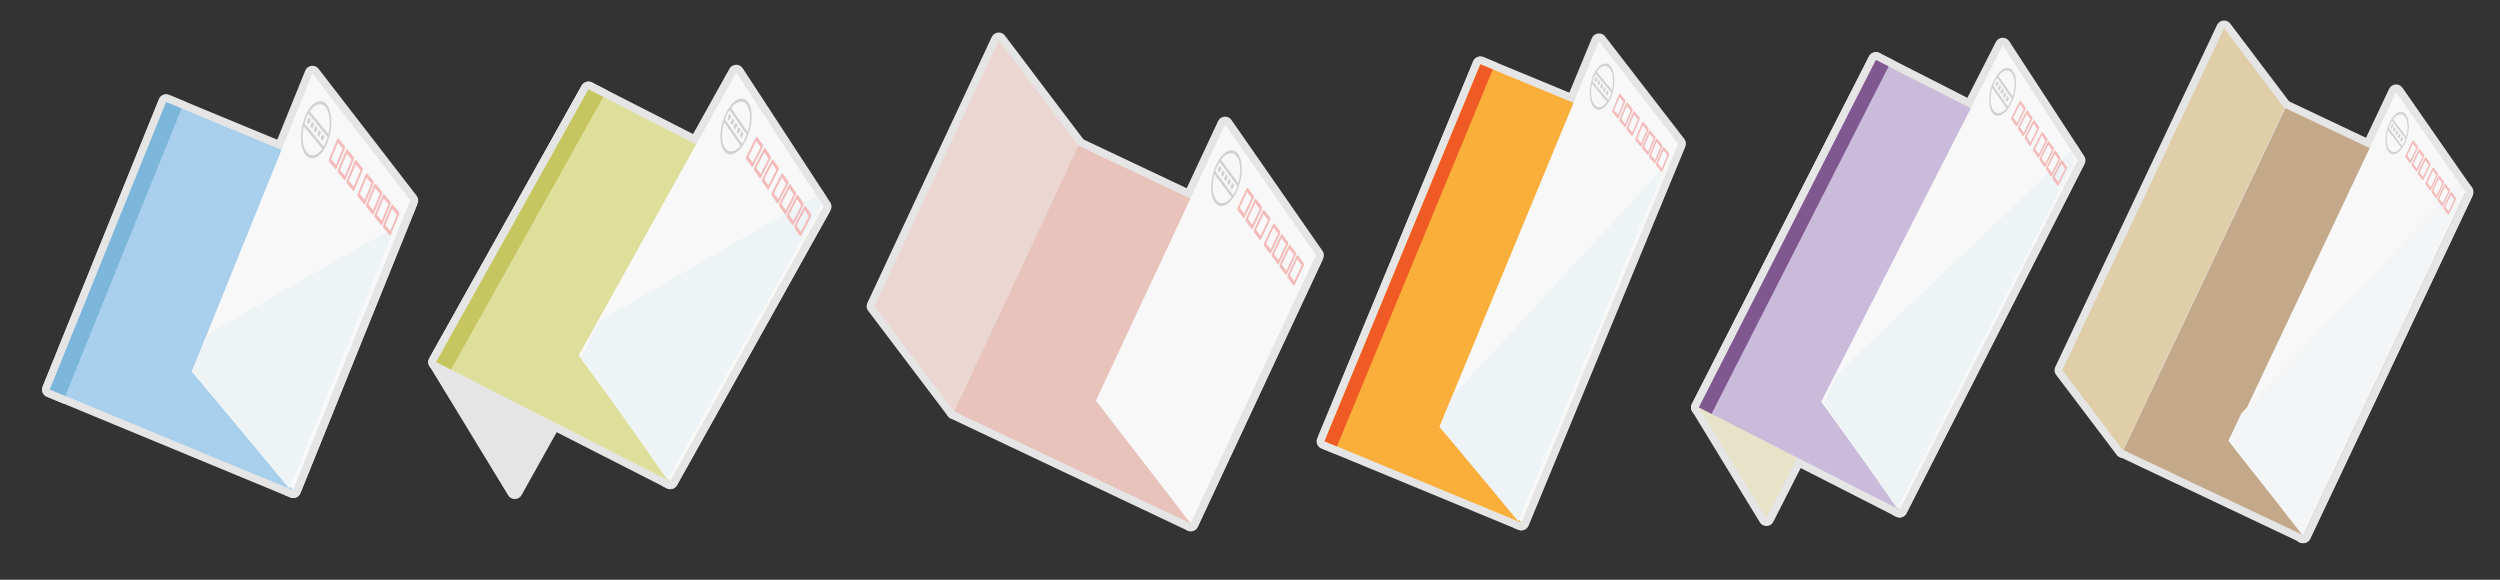 <?xml version="1.0" encoding="utf-8"?>
<!-- Generator: Adobe Illustrator 24.1.0, SVG Export Plug-In . SVG Version: 6.00 Build 0)  -->
<svg version="1.1" id="レイヤー_1" xmlns="http://www.w3.org/2000/svg" xmlns:xlink="http://www.w3.org/1999/xlink" x="0px"
	 y="0px" viewBox="0 0 483 112" style="enable-background:new 0 0 483 112;" xml:space="preserve">
<rect x="0" y="0" width="483" height="112" fill="#333333" stroke="none"/>
<style type="text/css">
	.st0{fill:none;stroke:#E5E5E5;stroke-width:3;stroke-linecap:round;stroke-linejoin:round;}
	.st1{fill:#E6E3C9;}
	.st2{fill:#CABBDB;}
	.st3{fill:#805890;}
	.st4{fill:#F8F8F8;}
	.st5{fill:#EEF3F6;}
	.st6{fill:#F4BBBB;}
	.st7{fill:#D1D1D2;}
	.st8{fill:#E5E5E5;}
	.st9{fill:#DFDF9C;}
	.st10{fill:#C5C65F;}
	.st11{fill:#FAAF3B;}
	.st12{fill:#F05A24;}
	.st13{fill:#A8CFEC;}
	.st14{fill:#7CB6DB;}
	.st15{fill:#DFCEA8;}
	.st16{fill:#C3A889;}
	.st17{fill:#F4F5F6;}
	.st18{fill:#ECD6D1;}
	.st19{fill:#E7C3BC;}
</style>
<g>
	<g>
		<polygon class="st0" points="341.27,100.12 375.49,32.99 362.47,11.6 328.25,78.74 		"/>
		
			<rect x="327.06" y="33.3" transform="matrix(0.454 -0.891 0.891 0.454 150.062 355.01)" class="st0" width="75.35" height="43.5"/>
		
			<rect x="308.91" y="44.42" transform="matrix(0.454 -0.891 0.891 0.454 148.396 333.788)" class="st0" width="75.35" height="2.75"/>
		<polygon class="st0" points="367.01,98.49 351.85,77.62 386.93,8.8 401.41,30.98 		"/>
		<polygon class="st0" points="355.28,71.94 352.28,77.84 366.55,98.26 400.96,30.75 400.23,29.18 		"/>
		<g>
			<g>
				<g>
					<path class="st0" d="M389.5,24.4l-0.92-1.32c-0.06-0.08-0.05-0.27,0.03-0.41l1.57-3.09c0.07-0.14,0.18-0.19,0.24-0.11
						l0.92,1.32c0.06,0.08,0.05,0.27-0.03,0.41l-1.57,3.09C389.67,24.44,389.56,24.48,389.5,24.4z M388.96,22.71l0.71,1.01
						l1.31-2.57l-0.71-1.01L388.96,22.71z"/>
				</g>
				<g>
					<path class="st0" d="M390.81,26.27l-0.92-1.32c-0.06-0.08-0.05-0.27,0.03-0.41l1.57-3.09c0.07-0.14,0.18-0.19,0.24-0.11
						l0.92,1.32c0.06,0.08,0.05,0.27-0.03,0.41l-1.57,3.09C390.98,26.31,390.87,26.36,390.81,26.27z M390.26,24.58l0.71,1.01
						l1.31-2.57l-0.71-1.01L390.26,24.58z"/>
				</g>
				<g>
					<path class="st0" d="M392.12,28.15l-0.92-1.32c-0.06-0.08-0.05-0.27,0.03-0.41l1.57-3.09c0.07-0.14,0.18-0.19,0.24-0.11
						l0.92,1.32c0.06,0.08,0.05,0.27-0.03,0.41l-1.57,3.09C392.28,28.18,392.18,28.23,392.12,28.15z M391.57,26.46l0.71,1.01
						l1.31-2.57l-0.71-1.01L391.57,26.46z"/>
				</g>
				<g>
					<path class="st0" d="M393.72,30.44l-0.92-1.32c-0.06-0.08-0.05-0.27,0.03-0.41l1.57-3.09c0.07-0.14,0.18-0.19,0.24-0.11
						l0.92,1.32c0.06,0.08,0.05,0.27-0.03,0.41l-1.57,3.09C393.88,30.48,393.78,30.53,393.72,30.44z M393.17,28.76l0.71,1.01
						l1.31-2.57l-0.71-1.01L393.17,28.76z"/>
				</g>
				<g>
					<path class="st0" d="M394.97,32.25l-0.92-1.32c-0.06-0.08-0.05-0.27,0.03-0.41l1.57-3.09c0.07-0.14,0.18-0.19,0.24-0.11
						l0.92,1.32c0.06,0.08,0.05,0.27-0.03,0.41l-1.57,3.09C395.14,32.28,395.03,32.33,394.97,32.25z M394.43,30.56l0.71,1.01
						l1.31-2.57l-0.71-1.01L394.43,30.56z"/>
				</g>
				<g>
					<path class="st0" d="M396.23,34.05l-0.92-1.32c-0.06-0.08-0.05-0.27,0.03-0.41l1.57-3.09c0.07-0.14,0.18-0.19,0.24-0.11
						l0.92,1.32c0.06,0.08,0.05,0.27-0.03,0.41l-1.57,3.09C396.4,34.08,396.29,34.13,396.23,34.05z M395.68,32.36l0.71,1.01
						l1.31-2.57l-0.71-1.01L395.68,32.36z"/>
				</g>
				<g>
					<path class="st0" d="M397.48,35.85l-0.92-1.32c-0.06-0.08-0.05-0.27,0.03-0.41l1.57-3.09c0.07-0.14,0.18-0.19,0.24-0.11
						l0.92,1.32c0.06,0.08,0.05,0.27-0.03,0.41l-1.57,3.09C397.65,35.88,397.54,35.93,397.48,35.85z M396.94,34.16l0.71,1.01
						l1.31-2.57l-0.71-1.01L396.94,34.16z"/>
				</g>
			</g>
			<g>
				<path class="st0" d="M388.93,13.76c-0.89-1.28-2.53-0.54-3.65,1.65s-1.3,5.02-0.41,6.31c0.89,1.28,2.53,0.54,3.65-1.65
					C389.64,17.87,389.83,15.04,388.93,13.76z M385.45,15.66c0.12-0.23,0.25-0.45,0.38-0.65l2.85,4.08c-0.1,0.25-0.2,0.49-0.32,0.72
					c-0.14,0.28-0.29,0.53-0.45,0.75l-2.83-4.05C385.19,16.23,385.31,15.94,385.45,15.66z M388.72,14.18
					c0.64,0.92,0.66,2.74,0.13,4.44l-2.76-3.96C387,13.51,388.07,13.26,388.72,14.18z M385.09,21.3c-0.63-0.9-0.66-2.64-0.17-4.29
					l2.73,3.91C386.75,21.99,385.71,22.19,385.09,21.3z"/>
				<polygon class="st0" points="385.46,16.36 385.76,16.79 386.14,16.05 385.84,15.62 				"/>
				<polygon class="st0" points="385.96,17.09 386.27,17.52 386.64,16.78 386.34,16.35 				"/>
				<polygon class="st0" points="386.47,17.81 386.77,18.24 387.15,17.5 386.85,17.07 				"/>
				<polygon class="st0" points="386.98,18.54 387.28,18.97 387.66,18.23 387.35,17.8 				"/>
				<polygon class="st0" points="387.86,18.52 387.48,19.26 387.78,19.69 388.16,18.95 				"/>
			</g>
		</g>
	</g>
	<g>
		<polygon class="st1" points="341.27,100.12 375.49,32.99 362.47,11.6 328.25,78.74 		"/>
		
			<rect x="327.06" y="33.3" transform="matrix(0.454 -0.891 0.891 0.454 150.062 355.01)" class="st2" width="75.35" height="43.5"/>
		
			<rect x="308.91" y="44.42" transform="matrix(0.454 -0.891 0.891 0.454 148.396 333.788)" class="st3" width="75.35" height="2.75"/>
		<polygon class="st4" points="367.01,98.49 351.85,77.62 386.93,8.8 401.41,30.98 		"/>
		<polygon class="st5" points="355.28,71.94 352.28,77.84 366.55,98.26 400.96,30.75 400.23,29.18 		"/>
		<g>
			<g>
				<g>
					<path class="st6" d="M389.5,24.4l-0.92-1.32c-0.06-0.08-0.05-0.27,0.03-0.41l1.57-3.09c0.07-0.14,0.18-0.19,0.24-0.11
						l0.92,1.32c0.06,0.08,0.05,0.27-0.03,0.41l-1.57,3.09C389.67,24.44,389.56,24.48,389.5,24.4z M388.96,22.71l0.71,1.01
						l1.31-2.57l-0.71-1.01L388.96,22.71z"/>
				</g>
				<g>
					<path class="st6" d="M390.81,26.27l-0.92-1.32c-0.06-0.08-0.05-0.27,0.03-0.41l1.57-3.09c0.07-0.14,0.18-0.19,0.24-0.11
						l0.92,1.32c0.06,0.08,0.05,0.27-0.03,0.41l-1.57,3.09C390.98,26.31,390.87,26.36,390.81,26.27z M390.26,24.58l0.71,1.01
						l1.31-2.57l-0.71-1.01L390.26,24.58z"/>
				</g>
				<g>
					<path class="st6" d="M392.12,28.15l-0.92-1.32c-0.06-0.08-0.05-0.27,0.03-0.41l1.57-3.09c0.07-0.14,0.18-0.19,0.24-0.11
						l0.92,1.32c0.06,0.08,0.05,0.27-0.03,0.41l-1.57,3.09C392.28,28.18,392.18,28.23,392.12,28.15z M391.57,26.46l0.71,1.01
						l1.31-2.57l-0.71-1.01L391.57,26.46z"/>
				</g>
				<g>
					<path class="st6" d="M393.72,30.44l-0.92-1.32c-0.06-0.08-0.05-0.27,0.03-0.41l1.57-3.09c0.07-0.14,0.18-0.19,0.24-0.11
						l0.92,1.32c0.06,0.08,0.05,0.27-0.03,0.41l-1.57,3.09C393.88,30.48,393.78,30.53,393.72,30.44z M393.17,28.76l0.71,1.01
						l1.31-2.57l-0.71-1.01L393.17,28.76z"/>
				</g>
				<g>
					<path class="st6" d="M394.97,32.25l-0.92-1.32c-0.06-0.08-0.05-0.27,0.03-0.41l1.57-3.09c0.07-0.14,0.18-0.19,0.24-0.11
						l0.92,1.32c0.06,0.08,0.05,0.27-0.03,0.41l-1.57,3.09C395.14,32.28,395.03,32.33,394.97,32.25z M394.43,30.56l0.71,1.01
						l1.31-2.57l-0.71-1.01L394.43,30.56z"/>
				</g>
				<g>
					<path class="st6" d="M396.23,34.05l-0.92-1.32c-0.06-0.08-0.05-0.27,0.03-0.41l1.57-3.09c0.07-0.14,0.18-0.19,0.24-0.11
						l0.92,1.32c0.06,0.08,0.05,0.27-0.03,0.41l-1.57,3.09C396.4,34.08,396.29,34.13,396.23,34.05z M395.68,32.36l0.71,1.01
						l1.31-2.57l-0.71-1.01L395.68,32.36z"/>
				</g>
				<g>
					<path class="st6" d="M397.48,35.85l-0.92-1.32c-0.06-0.08-0.05-0.27,0.03-0.41l1.57-3.09c0.07-0.14,0.18-0.19,0.24-0.11
						l0.92,1.32c0.06,0.08,0.05,0.27-0.03,0.41l-1.57,3.09C397.65,35.88,397.54,35.93,397.48,35.85z M396.94,34.16l0.71,1.01
						l1.31-2.57l-0.71-1.01L396.94,34.16z"/>
				</g>
			</g>
			<g>
				<path class="st7" d="M388.93,13.76c-0.89-1.28-2.53-0.54-3.65,1.65s-1.3,5.02-0.41,6.31c0.89,1.28,2.53,0.54,3.65-1.65
					C389.64,17.87,389.83,15.04,388.93,13.76z M385.45,15.66c0.12-0.23,0.25-0.45,0.38-0.65l2.85,4.08c-0.1,0.25-0.2,0.49-0.32,0.72
					c-0.14,0.28-0.29,0.53-0.45,0.75l-2.83-4.05C385.19,16.23,385.31,15.94,385.45,15.66z M388.72,14.18
					c0.64,0.92,0.66,2.74,0.13,4.44l-2.76-3.96C387,13.51,388.07,13.26,388.72,14.18z M385.09,21.3c-0.63-0.9-0.66-2.64-0.17-4.29
					l2.73,3.91C386.75,21.99,385.71,22.19,385.09,21.3z"/>
				<polygon class="st7" points="385.46,16.36 385.76,16.79 386.14,16.05 385.84,15.62 				"/>
				<polygon class="st7" points="385.96,17.09 386.27,17.52 386.64,16.78 386.34,16.35 				"/>
				<polygon class="st7" points="386.47,17.81 386.77,18.24 387.15,17.5 386.85,17.07 				"/>
				<polygon class="st7" points="386.98,18.54 387.28,18.97 387.66,18.23 387.35,17.8 				"/>
				<polygon class="st7" points="387.86,18.52 387.48,19.26 387.78,19.69 388.16,18.95 				"/>
			</g>
		</g>
	</g>
</g>
<g>
	<g>
		<polygon class="st0" points="99.46,94.91 128.89,42.24 113.69,17.28 84.26,69.95 		"/>
		<polygon class="st0" points="129.49,93 158.91,40.33 113.69,17.28 84.26,69.95 		"/>
		<polygon class="st0" points="87.13,71.41 116.55,18.74 113.69,17.28 84.26,69.95 		"/>
		<polygon class="st0" points="129.49,93 111.81,68.65 142.24,14.01 159.14,39.9 		"/>
		<polygon class="st0" points="115.8,62.03 112.3,68.9 128.96,92.73 158.61,39.63 157.75,37.79 		"/>
		<g>
			<g>
				<g>
					<path class="st0" d="M145.23,32.22l-1.07-1.54c-0.07-0.1-0.05-0.32,0.03-0.48l1.84-3.61c0.09-0.17,0.21-0.23,0.28-0.13
						l1.07,1.54c0.07,0.1,0.05,0.32-0.03,0.48l-1.84,3.61C145.43,32.26,145.3,32.32,145.23,32.22z M144.6,30.25l0.82,1.18l1.53-2.99
						l-0.82-1.18L144.6,30.25z"/>
				</g>
				<g>
					<path class="st0" d="M146.76,34.41l-1.07-1.54c-0.07-0.1-0.05-0.32,0.03-0.48l1.84-3.61c0.09-0.17,0.21-0.23,0.28-0.13
						l1.07,1.54c0.07,0.1,0.05,0.32-0.03,0.48l-1.84,3.61C146.95,34.45,146.83,34.5,146.76,34.41z M146.12,32.43l0.82,1.18
						l1.53-2.99l-0.82-1.18L146.12,32.43z"/>
				</g>
				<g>
					<path class="st0" d="M148.29,36.59l-1.07-1.54c-0.07-0.1-0.05-0.32,0.03-0.48l1.84-3.61c0.09-0.17,0.21-0.23,0.28-0.13
						l1.07,1.54c0.07,0.1,0.05,0.32-0.03,0.48l-1.84,3.61C148.48,36.63,148.35,36.69,148.29,36.59z M147.65,34.62l0.82,1.18
						l1.53-2.99l-0.82-1.18L147.65,34.62z"/>
				</g>
				<g>
					<path class="st0" d="M150.15,39.27l-1.07-1.54c-0.07-0.1-0.05-0.32,0.03-0.48l1.84-3.61c0.09-0.17,0.21-0.23,0.28-0.13
						l1.07,1.54c0.07,0.1,0.05,0.32-0.03,0.48l-1.84,3.61C150.35,39.31,150.22,39.37,150.15,39.27z M149.52,37.3l0.82,1.18
						l1.53-2.99l-0.82-1.18L149.52,37.3z"/>
				</g>
				<g>
					<path class="st0" d="M151.62,41.37l-1.07-1.54c-0.07-0.1-0.05-0.32,0.03-0.48l1.84-3.61c0.09-0.17,0.21-0.23,0.28-0.13
						l1.07,1.54c0.07,0.1,0.05,0.32-0.03,0.48l-1.84,3.61C151.81,41.42,151.69,41.47,151.62,41.37z M150.98,39.4l0.82,1.18
						l1.53-2.99l-0.82-1.18L150.98,39.4z"/>
				</g>
				<g>
					<path class="st0" d="M153.08,43.47l-1.07-1.54c-0.07-0.1-0.05-0.32,0.03-0.48l1.84-3.61c0.09-0.17,0.21-0.23,0.28-0.13
						l1.07,1.54c0.07,0.1,0.05,0.32-0.03,0.48l-1.84,3.61C153.28,43.52,153.15,43.57,153.08,43.47z M152.45,41.5l0.82,1.18
						l1.53-2.99l-0.82-1.18L152.45,41.5z"/>
				</g>
				<g>
					<path class="st0" d="M154.55,45.57l-1.07-1.54c-0.07-0.1-0.05-0.32,0.03-0.48l1.84-3.61c0.09-0.17,0.21-0.23,0.28-0.13
						l1.07,1.54c0.07,0.1,0.05,0.32-0.03,0.48l-1.84,3.61C154.74,45.62,154.62,45.67,154.55,45.57z M153.91,43.6l0.82,1.18
						l1.53-2.99l-0.82-1.18L153.91,43.6z"/>
				</g>
			</g>
			<g>
				<path class="st0" d="M144.57,19.8c-1.04-1.5-2.96-0.63-4.26,1.93c-1.3,2.56-1.52,5.86-0.47,7.36c1.04,1.5,2.96,0.63,4.26-1.93
					C145.4,24.6,145.61,21.3,144.57,19.8z M140.51,22.02c0.14-0.27,0.29-0.52,0.44-0.75l3.32,4.77c-0.11,0.29-0.24,0.57-0.38,0.85
					c-0.17,0.32-0.34,0.62-0.53,0.88l-3.3-4.73C140.2,22.68,140.34,22.34,140.51,22.02z M144.32,20.3c0.75,1.08,0.77,3.2,0.15,5.18
					l-3.22-4.62C142.31,19.51,143.57,19.22,144.32,20.3z M140.09,28.6c-0.73-1.05-0.77-3.08-0.2-5.01l3.18,4.56
					C142.02,29.4,140.82,29.64,140.09,28.6z"/>
				<polygon class="st0" points="140.52,22.84 140.87,23.34 141.31,22.48 140.96,21.97 				"/>
				<polygon class="st0" points="141.11,23.68 141.46,24.19 141.9,23.33 141.55,22.82 				"/>
				<polygon class="st0" points="141.7,24.53 142.05,25.03 142.49,24.17 142.14,23.67 				"/>
				<polygon class="st0" points="142.29,25.38 142.64,25.88 143.08,25.02 142.73,24.51 				"/>
				<polygon class="st0" points="143.32,25.36 142.88,26.22 143.23,26.73 143.67,25.86 				"/>
			</g>
		</g>
	</g>
	<g>
		<polygon class="st8" points="99.46,94.91 128.89,42.24 113.69,17.28 84.26,69.95 		"/>
		<polygon class="st9" points="129.49,93 158.91,40.33 113.69,17.28 84.26,69.95 		"/>
		<polygon class="st10" points="87.13,71.41 116.55,18.74 113.69,17.28 84.26,69.95 		"/>
		<polygon class="st4" points="129.49,93 111.81,68.65 142.24,14.01 159.14,39.9 		"/>
		<polygon class="st5" points="115.8,62.03 112.3,68.9 128.96,92.73 158.61,39.63 157.75,37.79 		"/>
		<g>
			<g>
				<g>
					<path class="st6" d="M145.23,32.22l-1.07-1.54c-0.07-0.1-0.05-0.32,0.03-0.48l1.84-3.61c0.09-0.17,0.21-0.23,0.28-0.13
						l1.07,1.54c0.07,0.1,0.05,0.32-0.03,0.48l-1.84,3.61C145.43,32.26,145.3,32.32,145.23,32.22z M144.6,30.25l0.82,1.18l1.53-2.99
						l-0.82-1.18L144.6,30.25z"/>
				</g>
				<g>
					<path class="st6" d="M146.76,34.41l-1.07-1.54c-0.07-0.1-0.05-0.32,0.03-0.48l1.84-3.61c0.09-0.17,0.21-0.23,0.28-0.13
						l1.07,1.54c0.07,0.1,0.05,0.32-0.03,0.48l-1.84,3.61C146.95,34.45,146.83,34.5,146.76,34.41z M146.12,32.43l0.82,1.18
						l1.53-2.99l-0.82-1.18L146.12,32.43z"/>
				</g>
				<g>
					<path class="st6" d="M148.29,36.59l-1.07-1.54c-0.07-0.1-0.05-0.32,0.03-0.48l1.84-3.61c0.09-0.17,0.21-0.23,0.28-0.13
						l1.07,1.54c0.07,0.1,0.05,0.32-0.03,0.48l-1.84,3.61C148.48,36.63,148.35,36.69,148.29,36.59z M147.65,34.62l0.82,1.18
						l1.53-2.99l-0.82-1.18L147.65,34.62z"/>
				</g>
				<g>
					<path class="st6" d="M150.15,39.27l-1.07-1.54c-0.07-0.1-0.05-0.32,0.03-0.48l1.84-3.61c0.09-0.17,0.21-0.23,0.28-0.13
						l1.07,1.54c0.07,0.1,0.05,0.32-0.03,0.48l-1.84,3.61C150.35,39.31,150.22,39.37,150.15,39.27z M149.52,37.3l0.82,1.18
						l1.53-2.99l-0.82-1.18L149.52,37.3z"/>
				</g>
				<g>
					<path class="st6" d="M151.62,41.37l-1.07-1.54c-0.07-0.1-0.05-0.32,0.03-0.48l1.84-3.61c0.09-0.17,0.21-0.23,0.28-0.13
						l1.07,1.54c0.07,0.1,0.05,0.32-0.03,0.48l-1.84,3.61C151.81,41.42,151.69,41.47,151.62,41.37z M150.98,39.4l0.82,1.18
						l1.53-2.99l-0.82-1.18L150.98,39.4z"/>
				</g>
				<g>
					<path class="st6" d="M153.08,43.47l-1.07-1.54c-0.07-0.1-0.05-0.32,0.03-0.48l1.84-3.61c0.09-0.17,0.21-0.23,0.28-0.13
						l1.07,1.54c0.07,0.1,0.05,0.32-0.03,0.48l-1.84,3.61C153.28,43.52,153.15,43.57,153.08,43.47z M152.45,41.5l0.82,1.18
						l1.53-2.99l-0.82-1.18L152.45,41.5z"/>
				</g>
				<g>
					<path class="st6" d="M154.55,45.57l-1.07-1.54c-0.07-0.1-0.05-0.32,0.03-0.48l1.84-3.61c0.09-0.17,0.21-0.23,0.28-0.13
						l1.07,1.54c0.07,0.1,0.05,0.32-0.03,0.48l-1.84,3.61C154.74,45.62,154.62,45.67,154.55,45.57z M153.91,43.6l0.82,1.18
						l1.53-2.99l-0.82-1.18L153.91,43.6z"/>
				</g>
			</g>
			<g>
				<path class="st7" d="M144.57,19.8c-1.04-1.5-2.96-0.63-4.26,1.93c-1.3,2.56-1.52,5.86-0.47,7.36c1.04,1.5,2.96,0.63,4.26-1.93
					C145.4,24.6,145.61,21.3,144.57,19.8z M140.51,22.02c0.14-0.27,0.29-0.52,0.44-0.75l3.32,4.77c-0.11,0.29-0.24,0.57-0.38,0.85
					c-0.17,0.32-0.34,0.62-0.53,0.88l-3.3-4.73C140.2,22.68,140.34,22.34,140.51,22.02z M144.32,20.3c0.75,1.08,0.77,3.2,0.15,5.18
					l-3.22-4.62C142.31,19.51,143.57,19.22,144.32,20.3z M140.09,28.6c-0.73-1.05-0.77-3.08-0.2-5.01l3.18,4.56
					C142.02,29.4,140.82,29.64,140.09,28.6z"/>
				<polygon class="st7" points="140.52,22.84 140.87,23.34 141.31,22.48 140.96,21.97 				"/>
				<polygon class="st7" points="141.11,23.68 141.46,24.19 141.9,23.33 141.55,22.82 				"/>
				<polygon class="st7" points="141.7,24.53 142.05,25.03 142.49,24.17 142.14,23.67 				"/>
				<polygon class="st7" points="142.29,25.38 142.64,25.88 143.08,25.02 142.73,24.51 				"/>
				<polygon class="st7" points="143.32,25.36 142.88,26.22 143.23,26.73 143.67,25.86 				"/>
			</g>
		</g>
	</g>
</g>
<g>
	<g>
		<g>
			
				<rect x="250.61" y="36.15" transform="matrix(0.382 -0.924 0.924 0.382 126.755 303.009)" class="st0" width="78.83" height="41.08"/>
			
				<rect x="232.83" y="48.04" transform="matrix(0.382 -0.924 0.924 0.382 122.571 282.036)" class="st0" width="78.83" height="2.6"/>
			<polygon class="st0" points="293.94,100.97 278.11,82.45 308.93,7.96 324.22,27.76 			"/>
			<polygon class="st0" points="280.56,76.63 278.14,82.46 293.32,100.71 321.78,31.93 			"/>
		</g>
		<g>
			<g>
				<g>
					<path class="st0" d="M312.5,22.88l-0.98-1.19c-0.06-0.08-0.07-0.25-0.01-0.4l1.27-3.06c0.06-0.14,0.16-0.2,0.22-0.12l0.98,1.19
						c0.06,0.08,0.07,0.25,0.01,0.4l-1.27,3.06C312.66,22.9,312.56,22.95,312.5,22.88z M311.85,21.31l0.75,0.91l1.05-2.54
						l-0.75-0.91L311.85,21.31z"/>
				</g>
				<g>
					<path class="st0" d="M313.89,24.56l-0.98-1.19c-0.06-0.08-0.07-0.25-0.01-0.4l1.27-3.06c0.06-0.14,0.16-0.2,0.22-0.12
						l0.98,1.19c0.06,0.08,0.07,0.25,0.01,0.4l-1.27,3.06C314.05,24.58,313.95,24.64,313.89,24.56z M313.24,22.99l0.75,0.91
						l1.05-2.54l-0.75-0.91L313.24,22.99z"/>
				</g>
				<g>
					<path class="st0" d="M315.27,26.25l-0.98-1.19c-0.06-0.08-0.07-0.25-0.01-0.4l1.27-3.06c0.06-0.14,0.16-0.2,0.22-0.12
						l0.98,1.19c0.06,0.08,0.07,0.25,0.01,0.4l-1.27,3.06C315.44,26.27,315.34,26.32,315.27,26.25z M314.63,24.68l0.75,0.91
						l1.05-2.54l-0.75-0.91L314.63,24.68z"/>
				</g>
				<g>
					<path class="st0" d="M316.97,28.32L316,27.13c-0.06-0.08-0.07-0.25-0.01-0.4l1.27-3.06c0.06-0.14,0.16-0.2,0.22-0.12l0.98,1.19
						c0.06,0.08,0.07,0.25,0.01,0.4l-1.27,3.06C317.13,28.34,317.04,28.39,316.97,28.32z M316.33,26.75l0.75,0.91l1.05-2.54
						l-0.75-0.91L316.33,26.75z"/>
				</g>
				<g>
					<path class="st0" d="M318.3,29.94l-0.98-1.19c-0.06-0.08-0.07-0.25-0.01-0.4l1.27-3.06c0.06-0.14,0.16-0.2,0.22-0.12l0.98,1.19
						c0.06,0.08,0.07,0.25,0.01,0.4l-1.27,3.06C318.47,29.96,318.37,30.01,318.3,29.94z M317.66,28.37l0.75,0.91l1.05-2.54
						l-0.75-0.91L317.66,28.37z"/>
				</g>
				<g>
					<path class="st0" d="M319.64,31.56l-0.98-1.19c-0.06-0.08-0.07-0.25-0.01-0.4l1.27-3.06c0.06-0.14,0.16-0.2,0.22-0.12
						l0.98,1.19c0.06,0.08,0.07,0.25,0.01,0.4l-1.27,3.06C319.8,31.58,319.7,31.63,319.64,31.56z M318.99,29.99l0.75,0.91l1.05-2.54
						l-0.75-0.91L318.99,29.99z"/>
				</g>
				<g>
					<path class="st0" d="M320.97,33.17l-0.98-1.19c-0.06-0.08-0.07-0.25-0.01-0.4l1.27-3.06c0.06-0.14,0.16-0.2,0.22-0.12
						l0.98,1.19c0.06,0.08,0.07,0.25,0.01,0.4l-1.27,3.06C321.13,33.2,321.03,33.25,320.97,33.17z M320.32,31.61l0.75,0.91
						l1.05-2.54l-0.75-0.91L320.32,31.61z"/>
				</g>
			</g>
			<g>
				<path class="st0" d="M311.15,12.79c-0.95-1.15-2.45-0.33-3.35,1.85c-0.9,2.17-0.86,4.88,0.09,6.04
					c0.95,1.15,2.45,0.33,3.35-1.85C312.14,16.65,312.1,13.94,311.15,12.79z M307.98,14.86c0.1-0.23,0.2-0.45,0.31-0.64l3.02,3.67
					c-0.07,0.24-0.16,0.48-0.25,0.71c-0.11,0.28-0.24,0.53-0.37,0.75l-3-3.65C307.77,15.42,307.87,15.13,307.98,14.86z M310.98,13.2
					c0.68,0.83,0.84,2.56,0.46,4.22l-2.93-3.56C309.3,12.69,310.3,12.37,310.98,13.2z M308.06,20.25c-0.66-0.81-0.83-2.46-0.49-4.07
					l2.89,3.52C309.69,20.78,308.73,21.06,308.06,20.25z"/>
				<polygon class="st0" points="308.04,15.52 308.36,15.91 308.67,15.18 308.35,14.79 				"/>
				<polygon class="st0" points="308.58,16.18 308.9,16.57 309.2,15.83 308.88,15.44 				"/>
				<polygon class="st0" points="309.12,16.83 309.44,17.22 309.74,16.49 309.42,16.1 				"/>
				<polygon class="st0" points="309.65,17.48 309.97,17.87 310.28,17.14 309.96,16.75 				"/>
				<polygon class="st0" points="310.49,17.4 310.19,18.13 310.51,18.52 310.81,17.79 				"/>
			</g>
		</g>
	</g>
	<g>
		<g>
			
				<rect x="250.61" y="36.15" transform="matrix(0.382 -0.924 0.924 0.382 126.755 303.009)" class="st11" width="78.83" height="41.08"/>
			
				<rect x="232.83" y="48.04" transform="matrix(0.382 -0.924 0.924 0.382 122.571 282.036)" class="st12" width="78.83" height="2.6"/>
			<polygon class="st4" points="293.94,100.97 278.11,82.45 308.93,7.96 324.22,27.76 			"/>
			<polygon class="st5" points="280.56,76.63 278.14,82.46 293.32,100.71 321.78,31.93 			"/>
		</g>
		<g>
			<g>
				<g>
					<path class="st6" d="M312.5,22.88l-0.98-1.19c-0.06-0.08-0.07-0.25-0.01-0.4l1.27-3.06c0.06-0.14,0.16-0.2,0.22-0.12l0.98,1.19
						c0.06,0.08,0.07,0.25,0.01,0.4l-1.27,3.06C312.66,22.9,312.56,22.95,312.5,22.88z M311.85,21.31l0.75,0.91l1.05-2.54
						l-0.75-0.91L311.85,21.31z"/>
				</g>
				<g>
					<path class="st6" d="M313.89,24.56l-0.98-1.19c-0.06-0.08-0.07-0.25-0.01-0.4l1.27-3.06c0.06-0.14,0.16-0.2,0.22-0.12
						l0.98,1.19c0.06,0.08,0.07,0.25,0.01,0.4l-1.27,3.06C314.05,24.58,313.95,24.64,313.89,24.56z M313.24,22.99l0.75,0.91
						l1.05-2.54l-0.75-0.91L313.24,22.99z"/>
				</g>
				<g>
					<path class="st6" d="M315.27,26.25l-0.98-1.19c-0.06-0.08-0.07-0.25-0.01-0.4l1.27-3.06c0.06-0.14,0.16-0.2,0.22-0.12
						l0.98,1.19c0.06,0.08,0.07,0.25,0.01,0.4l-1.27,3.06C315.44,26.27,315.34,26.32,315.27,26.25z M314.63,24.68l0.75,0.91
						l1.05-2.54l-0.75-0.91L314.63,24.68z"/>
				</g>
				<g>
					<path class="st6" d="M316.97,28.32L316,27.13c-0.06-0.08-0.07-0.25-0.01-0.4l1.27-3.06c0.06-0.14,0.16-0.2,0.22-0.12l0.98,1.19
						c0.06,0.08,0.07,0.25,0.01,0.4l-1.27,3.06C317.13,28.34,317.04,28.39,316.97,28.32z M316.33,26.75l0.75,0.91l1.05-2.54
						l-0.75-0.91L316.33,26.75z"/>
				</g>
				<g>
					<path class="st6" d="M318.3,29.94l-0.98-1.19c-0.06-0.08-0.07-0.25-0.01-0.4l1.27-3.06c0.06-0.14,0.16-0.2,0.22-0.12l0.98,1.19
						c0.06,0.08,0.07,0.25,0.01,0.4l-1.27,3.06C318.47,29.96,318.37,30.01,318.3,29.94z M317.66,28.37l0.75,0.91l1.05-2.54
						l-0.75-0.91L317.66,28.37z"/>
				</g>
				<g>
					<path class="st6" d="M319.64,31.56l-0.98-1.19c-0.06-0.08-0.07-0.25-0.01-0.4l1.27-3.06c0.06-0.14,0.16-0.2,0.22-0.12
						l0.98,1.19c0.06,0.08,0.07,0.25,0.01,0.4l-1.27,3.06C319.8,31.58,319.7,31.63,319.64,31.56z M318.99,29.99l0.75,0.91l1.05-2.54
						l-0.75-0.91L318.99,29.99z"/>
				</g>
				<g>
					<path class="st6" d="M320.97,33.17l-0.98-1.19c-0.06-0.08-0.07-0.25-0.01-0.4l1.27-3.06c0.06-0.14,0.16-0.2,0.22-0.12
						l0.98,1.19c0.06,0.08,0.07,0.25,0.01,0.4l-1.27,3.06C321.13,33.2,321.03,33.25,320.97,33.17z M320.32,31.61l0.75,0.91
						l1.05-2.54l-0.75-0.91L320.32,31.61z"/>
				</g>
			</g>
			<g>
				<path class="st7" d="M311.15,12.79c-0.95-1.15-2.45-0.33-3.35,1.85c-0.9,2.17-0.86,4.88,0.09,6.04
					c0.95,1.15,2.45,0.33,3.35-1.85C312.14,16.65,312.1,13.94,311.15,12.79z M307.98,14.86c0.1-0.23,0.2-0.45,0.31-0.64l3.02,3.67
					c-0.07,0.24-0.16,0.48-0.25,0.71c-0.11,0.28-0.24,0.53-0.37,0.75l-3-3.65C307.77,15.42,307.87,15.13,307.98,14.86z M310.98,13.2
					c0.68,0.83,0.84,2.56,0.46,4.22l-2.93-3.56C309.3,12.69,310.3,12.37,310.98,13.2z M308.06,20.25c-0.66-0.81-0.83-2.46-0.49-4.07
					l2.89,3.52C309.69,20.78,308.73,21.06,308.06,20.25z"/>
				<polygon class="st7" points="308.04,15.52 308.36,15.91 308.67,15.18 308.35,14.79 				"/>
				<polygon class="st7" points="308.58,16.18 308.9,16.57 309.2,15.83 308.88,15.44 				"/>
				<polygon class="st7" points="309.12,16.83 309.44,17.22 309.74,16.49 309.42,16.1 				"/>
				<polygon class="st7" points="309.65,17.48 309.97,17.87 310.28,17.14 309.96,16.75 				"/>
				<polygon class="st7" points="310.49,17.4 310.19,18.13 310.51,18.52 310.81,17.79 				"/>
			</g>
		</g>
	</g>
</g>
<g>
	<g>
		<g>
			<polygon class="st0" points="56.65,94.72 79.11,39.19 32.1,19.73 9.63,75.26 			"/>
			<polygon class="st0" points="12.61,76.5 35.07,20.97 32.1,19.73 9.63,75.26 			"/>
			<polygon class="st0" points="56.65,94.72 37.05,71.78 60.36,14.21 79.3,38.73 			"/>
			<polygon class="st0" points="40.08,64.58 37.09,71.8 55.89,94.4 76.27,43.89 			"/>
		</g>
		<g>
			<g>
				<g>
					<path class="st0" d="M64.78,32.68l-1.21-1.47c-0.08-0.09-0.08-0.31-0.01-0.49l1.57-3.79c0.07-0.18,0.2-0.24,0.27-0.15
						l1.21,1.47c0.08,0.09,0.08,0.31,0.01,0.49l-1.57,3.79C64.98,32.71,64.86,32.78,64.78,32.68z M63.98,30.74l0.93,1.13l1.3-3.15
						l-0.93-1.13L63.98,30.74z"/>
				</g>
				<g>
					<path class="st0" d="M66.5,34.77l-1.21-1.47c-0.08-0.09-0.08-0.31-0.01-0.49l1.57-3.79c0.07-0.18,0.2-0.24,0.27-0.15l1.21,1.47
						c0.08,0.09,0.08,0.31,0.01,0.49l-1.57,3.79C66.7,34.8,66.57,34.87,66.5,34.77z M65.69,32.83l0.93,1.13l1.3-3.15L67,29.68
						L65.69,32.83z"/>
				</g>
				<g>
					<path class="st0" d="M68.21,36.86L67,35.39c-0.08-0.09-0.08-0.31-0.01-0.49l1.57-3.79c0.07-0.18,0.2-0.24,0.27-0.15l1.21,1.47
						c0.08,0.09,0.08,0.31,0.01,0.49l-1.57,3.79C68.41,36.89,68.29,36.95,68.21,36.86z M67.41,34.92l0.93,1.13l1.3-3.15l-0.93-1.13
						L67.41,34.92z"/>
				</g>
				<g>
					<path class="st0" d="M70.32,39.42l-1.21-1.47c-0.08-0.09-0.08-0.31-0.01-0.49l1.57-3.79c0.07-0.18,0.2-0.24,0.27-0.15
						l1.21,1.47c0.08,0.09,0.08,0.31,0.01,0.49l-1.57,3.79C70.52,39.45,70.39,39.51,70.32,39.42z M69.51,37.48l0.93,1.13l1.3-3.15
						l-0.93-1.13L69.51,37.48z"/>
				</g>
				<g>
					<path class="st0" d="M71.97,41.43l-1.21-1.47c-0.08-0.09-0.08-0.31-0.01-0.49l1.57-3.79c0.07-0.18,0.2-0.24,0.27-0.15
						l1.21,1.47c0.08,0.09,0.08,0.31,0.01,0.49l-1.57,3.79C72.17,41.45,72.04,41.52,71.97,41.43z M71.16,39.48l0.93,1.13l1.3-3.15
						l-0.93-1.13L71.16,39.48z"/>
				</g>
				<g>
					<path class="st0" d="M73.62,43.43l-1.21-1.47c-0.08-0.09-0.08-0.31-0.01-0.49l1.57-3.79c0.07-0.18,0.2-0.24,0.27-0.15L75.45,39
						c0.08,0.09,0.08,0.31,0.01,0.49l-1.57,3.79C73.82,43.46,73.69,43.53,73.62,43.43z M72.81,41.49l0.93,1.13l1.3-3.15l-0.93-1.13
						L72.81,41.49z"/>
				</g>
				<g>
					<path class="st0" d="M75.26,45.44l-1.21-1.47c-0.08-0.09-0.08-0.31-0.01-0.49l1.57-3.79c0.07-0.18,0.2-0.24,0.27-0.15L77.1,41
						c0.08,0.09,0.08,0.31,0.01,0.49l-1.57,3.79C75.46,45.46,75.34,45.53,75.26,45.44z M74.46,43.5l0.93,1.13l1.3-3.15l-0.93-1.13
						L74.46,43.5z"/>
				</g>
			</g>
			<g>
				<path class="st0" d="M63.11,20.19c-1.18-1.43-3.04-0.4-4.15,2.29c-1.11,2.69-1.06,6.05,0.11,7.48c1.18,1.43,3.04,0.4,4.15-2.29
					S64.29,21.62,63.11,20.19z M59.18,22.75c0.12-0.29,0.25-0.55,0.38-0.8l3.74,4.55c-0.09,0.3-0.19,0.6-0.31,0.88
					c-0.14,0.34-0.3,0.65-0.46,0.93l-3.71-4.52C58.92,23.45,59.04,23.09,59.18,22.75z M62.9,20.7c0.85,1.03,1.04,3.17,0.56,5.22
					l-3.62-4.41C60.81,20.07,62.05,19.68,62.9,20.7z M59.28,29.44c-0.82-1-1.03-3.05-0.6-5.04l3.58,4.36
					C61.3,30.09,60.11,30.43,59.28,29.44z"/>
				<polygon class="st0" points="59.26,23.58 59.66,24.06 60.03,23.15 59.63,22.67 				"/>
				<polygon class="st0" points="59.92,24.39 60.32,24.87 60.7,23.96 60.3,23.48 				"/>
				<polygon class="st0" points="60.59,25.19 60.98,25.68 61.36,24.77 60.96,24.29 				"/>
				<polygon class="st0" points="61.25,26 61.65,26.48 62.02,25.58 61.63,25.1 				"/>
				<polygon class="st0" points="62.29,25.9 61.92,26.81 62.31,27.29 62.69,26.39 				"/>
			</g>
		</g>
	</g>
	<g>
		<g>
			<polygon class="st13" points="56.65,94.72 79.11,39.19 32.1,19.73 9.63,75.26 			"/>
			<polygon class="st14" points="12.61,76.5 35.07,20.97 32.1,19.73 9.63,75.26 			"/>
			<polygon class="st4" points="56.65,94.72 37.05,71.78 60.36,14.21 79.3,38.73 			"/>
			<polygon class="st5" points="40.08,64.58 37.09,71.8 55.89,94.4 76.27,43.89 			"/>
		</g>
		<g>
			<g>
				<g>
					<path class="st6" d="M64.78,32.68l-1.21-1.47c-0.08-0.09-0.08-0.31-0.01-0.49l1.57-3.79c0.07-0.18,0.2-0.24,0.27-0.15
						l1.21,1.47c0.08,0.09,0.08,0.31,0.01,0.49l-1.57,3.79C64.98,32.71,64.86,32.78,64.78,32.68z M63.98,30.74l0.93,1.13l1.3-3.15
						l-0.93-1.13L63.98,30.74z"/>
				</g>
				<g>
					<path class="st6" d="M66.5,34.77l-1.21-1.47c-0.08-0.09-0.08-0.31-0.01-0.49l1.57-3.79c0.07-0.18,0.2-0.24,0.27-0.15l1.21,1.47
						c0.08,0.09,0.08,0.31,0.01,0.49l-1.57,3.79C66.7,34.8,66.57,34.87,66.5,34.77z M65.69,32.83l0.93,1.13l1.3-3.15L67,29.68
						L65.69,32.83z"/>
				</g>
				<g>
					<path class="st6" d="M68.21,36.86L67,35.39c-0.08-0.09-0.08-0.31-0.01-0.49l1.57-3.79c0.07-0.18,0.2-0.24,0.27-0.15l1.21,1.47
						c0.08,0.09,0.08,0.31,0.01,0.49l-1.57,3.79C68.41,36.89,68.29,36.95,68.21,36.86z M67.41,34.92l0.93,1.13l1.3-3.15l-0.93-1.13
						L67.41,34.92z"/>
				</g>
				<g>
					<path class="st6" d="M70.32,39.42l-1.21-1.47c-0.08-0.09-0.08-0.31-0.01-0.49l1.57-3.79c0.07-0.18,0.2-0.24,0.27-0.15
						l1.21,1.47c0.08,0.09,0.08,0.31,0.01,0.49l-1.57,3.79C70.52,39.45,70.39,39.51,70.32,39.42z M69.51,37.48l0.93,1.13l1.3-3.15
						l-0.93-1.13L69.51,37.48z"/>
				</g>
				<g>
					<path class="st6" d="M71.97,41.43l-1.21-1.47c-0.08-0.09-0.08-0.31-0.01-0.49l1.57-3.79c0.07-0.18,0.2-0.24,0.27-0.15
						l1.21,1.47c0.08,0.09,0.08,0.31,0.01,0.49l-1.57,3.79C72.17,41.45,72.04,41.52,71.97,41.43z M71.16,39.48l0.93,1.13l1.3-3.15
						l-0.93-1.13L71.16,39.48z"/>
				</g>
				<g>
					<path class="st6" d="M73.62,43.43l-1.21-1.47c-0.08-0.09-0.08-0.31-0.01-0.49l1.57-3.79c0.07-0.18,0.2-0.24,0.27-0.15L75.45,39
						c0.08,0.09,0.08,0.31,0.01,0.49l-1.57,3.79C73.82,43.46,73.69,43.53,73.62,43.43z M72.81,41.49l0.93,1.13l1.3-3.15l-0.93-1.13
						L72.81,41.49z"/>
				</g>
				<g>
					<path class="st6" d="M75.26,45.44l-1.21-1.47c-0.08-0.09-0.08-0.31-0.01-0.49l1.57-3.79c0.07-0.18,0.2-0.24,0.27-0.15L77.1,41
						c0.08,0.09,0.08,0.31,0.01,0.49l-1.57,3.79C75.46,45.46,75.34,45.53,75.26,45.44z M74.46,43.5l0.93,1.13l1.3-3.15l-0.93-1.13
						L74.46,43.5z"/>
				</g>
			</g>
			<g>
				<path class="st7" d="M63.11,20.19c-1.18-1.43-3.04-0.4-4.15,2.29c-1.11,2.69-1.06,6.05,0.11,7.48c1.18,1.43,3.04,0.4,4.15-2.29
					S64.29,21.62,63.11,20.19z M59.18,22.75c0.12-0.29,0.25-0.55,0.38-0.8l3.74,4.55c-0.09,0.3-0.19,0.6-0.31,0.88
					c-0.14,0.34-0.3,0.65-0.46,0.93l-3.71-4.52C58.92,23.45,59.04,23.09,59.18,22.75z M62.9,20.7c0.85,1.03,1.04,3.17,0.56,5.22
					l-3.62-4.41C60.81,20.07,62.05,19.68,62.9,20.7z M59.28,29.44c-0.82-1-1.03-3.05-0.6-5.04l3.58,4.36
					C61.3,30.09,60.11,30.43,59.28,29.44z"/>
				<polygon class="st7" points="59.26,23.58 59.66,24.06 60.03,23.15 59.63,22.67 				"/>
				<polygon class="st7" points="59.92,24.39 60.32,24.87 60.7,23.96 60.3,23.48 				"/>
				<polygon class="st7" points="60.59,25.19 60.98,25.68 61.36,24.77 60.96,24.29 				"/>
				<polygon class="st7" points="61.25,26 61.65,26.48 62.02,25.58 61.63,25.1 				"/>
				<polygon class="st7" points="62.29,25.9 61.92,26.81 62.31,27.29 62.69,26.39 				"/>
			</g>
		</g>
	</g>
</g>
<g>
	<g>
		<polygon class="st0" points="398.44,71.52 429.69,5.47 441.39,20.93 410.14,86.98 		"/>
		
			<rect x="406.6" y="42.96" transform="matrix(0.428 -0.904 0.904 0.428 197.391 436.135)" class="st0" width="73.07" height="38.44"/>
		<polygon class="st0" points="444.88,103.42 430.96,85.38 462.93,17.82 476.3,37.04 		"/>
		<polygon class="st0" points="433.02,79.89 430.52,85.17 444.95,103.45 476.37,37.07 475.03,35.4 		"/>
		<g>
			<g>
				<g>
					<path class="st0" d="M465.6,31.53l-0.85-1.14c-0.05-0.07-0.05-0.24,0.01-0.37l1.31-2.77c0.06-0.13,0.16-0.18,0.21-0.1
						l0.85,1.14c0.05,0.07,0.05,0.24-0.01,0.37l-1.31,2.77C465.75,31.56,465.66,31.61,465.6,31.53z M465.08,30.06l0.65,0.88
						l1.09-2.3l-0.65-0.88L465.08,30.06z"/>
				</g>
				<g>
					<path class="st0" d="M466.81,33.16l-0.85-1.14c-0.05-0.07-0.05-0.24,0.01-0.37l1.31-2.77c0.06-0.13,0.16-0.18,0.21-0.1
						l0.85,1.14c0.05,0.07,0.05,0.24-0.01,0.37l-1.31,2.77C466.95,33.18,466.86,33.23,466.81,33.16z M466.28,31.68l0.65,0.88
						l1.09-2.3l-0.65-0.88L466.28,31.68z"/>
				</g>
				<g>
					<path class="st0" d="M468.01,34.78l-0.85-1.14c-0.05-0.07-0.05-0.24,0.01-0.37l1.31-2.77c0.06-0.13,0.16-0.18,0.21-0.1
						l0.85,1.14c0.05,0.07,0.05,0.24-0.01,0.37l-1.31,2.77C468.16,34.8,468.06,34.85,468.01,34.78z M467.48,33.3l0.65,0.88l1.09-2.3
						L468.57,31L467.48,33.3z"/>
				</g>
				<g>
					<path class="st0" d="M469.48,36.76l-0.85-1.14c-0.05-0.07-0.05-0.24,0.01-0.37l1.31-2.77c0.06-0.13,0.16-0.18,0.21-0.1
						l0.85,1.14c0.05,0.07,0.05,0.24-0.01,0.37l-1.31,2.77C469.63,36.79,469.54,36.84,469.48,36.76z M468.96,35.29l0.65,0.88
						l1.09-2.3l-0.65-0.88L468.96,35.29z"/>
				</g>
				<g>
					<path class="st0" d="M470.64,38.32l-0.85-1.14c-0.05-0.07-0.05-0.24,0.01-0.37l1.31-2.77c0.06-0.13,0.16-0.18,0.21-0.1
						l0.85,1.14c0.05,0.07,0.05,0.24-0.01,0.37l-1.31,2.77C470.79,38.35,470.69,38.4,470.64,38.32z M470.11,36.84l0.65,0.88
						l1.09-2.3l-0.65-0.88L470.11,36.84z"/>
				</g>
				<g>
					<path class="st0" d="M471.79,39.88l-0.85-1.14c-0.05-0.07-0.05-0.24,0.01-0.37l1.31-2.77c0.06-0.13,0.16-0.18,0.21-0.1
						l0.85,1.14c0.05,0.07,0.05,0.24-0.01,0.37L472,39.78C471.94,39.91,471.85,39.95,471.79,39.88z M471.27,38.4l0.65,0.88l1.09-2.3
						l-0.65-0.88L471.27,38.4z"/>
				</g>
				<g>
					<path class="st0" d="M472.95,41.44l-0.85-1.14c-0.05-0.07-0.05-0.24,0.01-0.37l1.31-2.77c0.06-0.13,0.16-0.18,0.21-0.1
						l0.85,1.14c0.05,0.07,0.05,0.24-0.01,0.37l-1.31,2.77C473.1,41.47,473,41.51,472.95,41.44z M472.42,39.96l0.65,0.88l1.09-2.3
						l-0.65-0.88L472.42,39.96z"/>
				</g>
			</g>
			<g>
				<path class="st0" d="M464.82,22.15c-0.82-1.11-2.25-0.41-3.18,1.55c-0.93,1.97-1.02,4.47-0.19,5.58
					c0.82,1.11,2.25,0.41,3.18-1.55C465.56,25.77,465.65,23.26,464.82,22.15z M461.8,23.92c0.1-0.21,0.21-0.4,0.32-0.58l2.62,3.53
					c-0.08,0.22-0.17,0.44-0.27,0.65c-0.12,0.25-0.25,0.48-0.38,0.68l-2.6-3.51C461.58,24.43,461.68,24.17,461.8,23.92z
					 M464.64,22.53c0.59,0.8,0.66,2.4,0.23,3.91l-2.54-3.42C463.11,21.98,464.05,21.73,464.64,22.53z M461.62,28.91
					c-0.58-0.78-0.65-2.31-0.26-3.78l2.51,3.38C463.1,29.47,462.2,29.68,461.62,28.91z"/>
				<polygon class="st0" points="461.82,24.54 462.1,24.91 462.41,24.25 462.14,23.87 				"/>
				<polygon class="st0" points="462.29,25.17 462.57,25.54 462.88,24.88 462.6,24.5 				"/>
				<polygon class="st0" points="462.75,25.79 463.03,26.17 463.35,25.5 463.07,25.13 				"/>
				<polygon class="st0" points="463.22,26.42 463.5,26.8 463.81,26.13 463.53,25.76 				"/>
				<polygon class="st0" points="464,26.39 463.68,27.05 463.96,27.42 464.28,26.76 				"/>
			</g>
		</g>
	</g>
	<g>
		<polygon class="st15" points="398.44,71.52 429.69,5.47 441.39,20.93 410.14,86.98 		"/>
		
			<rect x="406.6" y="42.96" transform="matrix(0.428 -0.904 0.904 0.428 197.391 436.135)" class="st16" width="73.07" height="38.44"/>
		<polygon class="st4" points="444.88,103.42 430.96,85.38 462.93,17.82 476.3,37.04 		"/>
		<polygon class="st17" points="433.02,79.89 430.52,85.17 444.95,103.45 476.37,37.07 475.03,35.4 		"/>
		<g>
			<g>
				<g>
					<path class="st6" d="M465.6,31.53l-0.85-1.14c-0.05-0.07-0.05-0.24,0.01-0.37l1.31-2.77c0.06-0.13,0.16-0.18,0.21-0.1
						l0.85,1.14c0.05,0.07,0.05,0.24-0.01,0.37l-1.31,2.77C465.75,31.56,465.66,31.61,465.6,31.53z M465.08,30.06l0.65,0.88
						l1.09-2.3l-0.65-0.88L465.08,30.06z"/>
				</g>
				<g>
					<path class="st6" d="M466.81,33.16l-0.85-1.14c-0.05-0.07-0.05-0.24,0.01-0.37l1.31-2.77c0.06-0.13,0.16-0.18,0.21-0.1
						l0.85,1.14c0.05,0.07,0.05,0.24-0.01,0.37l-1.31,2.77C466.95,33.18,466.86,33.23,466.81,33.16z M466.28,31.68l0.65,0.88
						l1.09-2.3l-0.65-0.88L466.28,31.68z"/>
				</g>
				<g>
					<path class="st6" d="M468.01,34.78l-0.85-1.14c-0.05-0.07-0.05-0.24,0.01-0.37l1.31-2.77c0.06-0.13,0.16-0.18,0.21-0.1
						l0.85,1.14c0.05,0.07,0.05,0.24-0.01,0.37l-1.31,2.77C468.16,34.8,468.06,34.85,468.01,34.78z M467.48,33.3l0.65,0.88l1.09-2.3
						L468.57,31L467.48,33.3z"/>
				</g>
				<g>
					<path class="st6" d="M469.48,36.76l-0.85-1.14c-0.05-0.07-0.05-0.24,0.01-0.37l1.31-2.77c0.06-0.13,0.16-0.18,0.21-0.1
						l0.85,1.14c0.05,0.07,0.05,0.24-0.01,0.37l-1.31,2.77C469.63,36.79,469.54,36.84,469.48,36.76z M468.96,35.29l0.65,0.88
						l1.09-2.3l-0.65-0.88L468.96,35.29z"/>
				</g>
				<g>
					<path class="st6" d="M470.64,38.32l-0.85-1.14c-0.05-0.07-0.05-0.24,0.01-0.37l1.31-2.77c0.06-0.13,0.16-0.18,0.21-0.1
						l0.85,1.14c0.05,0.07,0.05,0.24-0.01,0.37l-1.31,2.77C470.79,38.35,470.69,38.4,470.64,38.32z M470.11,36.84l0.65,0.88
						l1.09-2.3l-0.65-0.88L470.11,36.84z"/>
				</g>
				<g>
					<path class="st6" d="M471.79,39.88l-0.85-1.14c-0.05-0.07-0.05-0.24,0.01-0.37l1.31-2.77c0.06-0.13,0.16-0.18,0.21-0.1
						l0.85,1.14c0.05,0.07,0.05,0.24-0.01,0.37L472,39.78C471.94,39.91,471.85,39.95,471.79,39.88z M471.27,38.4l0.65,0.88l1.09-2.3
						l-0.65-0.88L471.27,38.4z"/>
				</g>
				<g>
					<path class="st6" d="M472.95,41.44l-0.85-1.14c-0.05-0.07-0.05-0.24,0.01-0.37l1.31-2.77c0.06-0.13,0.16-0.18,0.21-0.1
						l0.85,1.14c0.05,0.07,0.05,0.24-0.01,0.37l-1.31,2.77C473.1,41.47,473,41.51,472.95,41.44z M472.42,39.96l0.65,0.88l1.09-2.3
						l-0.65-0.88L472.42,39.96z"/>
				</g>
			</g>
			<g>
				<path class="st7" d="M464.82,22.15c-0.82-1.11-2.25-0.41-3.18,1.55c-0.93,1.97-1.02,4.47-0.19,5.58
					c0.82,1.11,2.25,0.41,3.18-1.55C465.56,25.77,465.65,23.26,464.82,22.15z M461.8,23.92c0.1-0.21,0.21-0.4,0.32-0.58l2.62,3.53
					c-0.08,0.22-0.17,0.44-0.27,0.65c-0.12,0.25-0.25,0.48-0.38,0.68l-2.6-3.51C461.58,24.43,461.68,24.17,461.8,23.92z
					 M464.64,22.53c0.59,0.8,0.66,2.4,0.23,3.91l-2.54-3.42C463.11,21.98,464.05,21.73,464.64,22.53z M461.62,28.91
					c-0.58-0.78-0.65-2.31-0.26-3.78l2.51,3.38C463.1,29.47,462.2,29.68,461.62,28.91z"/>
				<polygon class="st7" points="461.82,24.54 462.1,24.91 462.41,24.25 462.14,23.87 				"/>
				<polygon class="st7" points="462.29,25.17 462.57,25.54 462.88,24.88 462.6,24.5 				"/>
				<polygon class="st7" points="462.75,25.79 463.03,26.17 463.35,25.5 463.07,25.13 				"/>
				<polygon class="st7" points="463.22,26.42 463.5,26.8 463.81,26.13 463.53,25.76 				"/>
				<polygon class="st7" points="464,26.39 463.68,27.05 463.96,27.42 464.28,26.76 				"/>
			</g>
		</g>
	</g>
</g>
<g>
	<g>
		<polygon class="st0" points="168.94,59.16 192.96,7.79 208.35,28.13 184.33,79.5 		"/>
		<polygon class="st0" points="230.05,101.14 254.07,49.76 208.35,28.13 184.33,79.5 		"/>
		<polygon class="st0" points="230.05,101.14 211.73,77.4 236.69,24.04 254.27,49.32 		"/>
		<g>
			<g>
				<g>
					<path class="st0" d="M240.2,42.08l-1.11-1.5c-0.07-0.1-0.06-0.31,0.02-0.48l1.72-3.64c0.08-0.17,0.2-0.23,0.28-0.13l1.11,1.5
						c0.07,0.1,0.06,0.31-0.02,0.48l-1.72,3.64C240.4,42.12,240.27,42.18,240.2,42.08z M239.51,40.13l0.86,1.15l1.43-3.03
						l-0.86-1.15L239.51,40.13z"/>
				</g>
				<g>
					<path class="st0" d="M241.79,44.21l-1.11-1.5c-0.07-0.1-0.06-0.31,0.02-0.48l1.72-3.64c0.08-0.17,0.2-0.23,0.28-0.13l1.11,1.5
						c0.07,0.1,0.06,0.31-0.02,0.48l-1.72,3.64C241.98,44.25,241.86,44.31,241.79,44.21z M241.09,42.27l0.86,1.15l1.43-3.03
						l-0.86-1.15L241.09,42.27z"/>
				</g>
				<g>
					<path class="st0" d="M243.37,46.35l-1.11-1.5c-0.07-0.1-0.06-0.31,0.02-0.48l1.72-3.64c0.08-0.17,0.2-0.23,0.28-0.13l1.11,1.5
						c0.07,0.1,0.06,0.31-0.02,0.48l-1.72,3.64C243.56,46.38,243.44,46.44,243.37,46.35z M242.68,44.4l0.86,1.15l1.43-3.03
						l-0.86-1.15L242.68,44.4z"/>
				</g>
				<g>
					<path class="st0" d="M245.31,48.96l-1.11-1.5c-0.07-0.1-0.06-0.31,0.02-0.48l1.72-3.64c0.08-0.17,0.2-0.23,0.28-0.13l1.11,1.5
						c0.07,0.1,0.06,0.31-0.02,0.48l-1.72,3.64C245.5,49,245.38,49.06,245.31,48.96z M244.62,47.02l0.86,1.15l1.43-3.03l-0.86-1.15
						L244.62,47.02z"/>
				</g>
				<g>
					<path class="st0" d="M246.83,51.01l-1.11-1.5c-0.07-0.1-0.06-0.31,0.02-0.48l1.72-3.64c0.08-0.17,0.2-0.23,0.28-0.13l1.11,1.5
						c0.07,0.1,0.06,0.31-0.02,0.48l-1.72,3.64C247.03,51.05,246.9,51.11,246.83,51.01z M246.14,49.07l0.86,1.15l1.43-3.03
						l-0.86-1.15L246.14,49.07z"/>
				</g>
				<g>
					<path class="st0" d="M248.35,53.06l-1.11-1.5c-0.07-0.1-0.06-0.31,0.02-0.48l1.72-3.64c0.08-0.17,0.2-0.23,0.28-0.13l1.11,1.5
						c0.07,0.1,0.06,0.31-0.02,0.48l-1.72,3.64C248.55,53.1,248.42,53.16,248.35,53.06z M247.66,51.12l0.86,1.15l1.43-3.03
						l-0.86-1.15L247.66,51.12z"/>
				</g>
				<g>
					<path class="st0" d="M249.87,55.11l-1.11-1.5c-0.07-0.1-0.06-0.31,0.02-0.48l1.72-3.64c0.08-0.17,0.2-0.23,0.28-0.13l1.11,1.5
						c0.07,0.1,0.06,0.31-0.02,0.48l-1.72,3.64C250.07,55.15,249.94,55.21,249.87,55.11z M249.18,53.16l0.86,1.15l1.43-3.03
						l-0.86-1.15L249.18,53.16z"/>
				</g>
			</g>
			<g>
				<path class="st0" d="M239.18,29.73c-1.08-1.46-2.96-0.54-4.19,2.04c-1.22,2.59-1.34,5.88-0.26,7.34
					c1.08,1.46,2.96,0.54,4.19-2.04C240.15,34.49,240.26,31.19,239.18,29.73z M235.2,32.06c0.13-0.28,0.27-0.53,0.42-0.76l3.45,4.65
					c-0.1,0.29-0.22,0.58-0.35,0.85c-0.16,0.33-0.32,0.63-0.5,0.89l-3.42-4.61C234.91,32.73,235.04,32.39,235.2,32.06z
					 M238.94,30.23c0.78,1.05,0.87,3.16,0.3,5.15l-3.34-4.5C236.92,29.51,238.16,29.18,238.94,30.23z M234.97,38.62
					c-0.76-1.02-0.86-3.04-0.35-4.98l3.3,4.45C236.92,39.37,235.73,39.64,234.97,38.62z"/>
				<polygon class="st0" points="235.23,32.87 235.6,33.37 236.01,32.49 235.64,32 				"/>
				<polygon class="st0" points="235.84,33.7 236.21,34.19 236.62,33.32 236.26,32.83 				"/>
				<polygon class="st0" points="236.46,34.53 236.82,35.02 237.23,34.15 236.87,33.65 				"/>
				<polygon class="st0" points="237.07,35.35 237.43,35.84 237.85,34.97 237.48,34.48 				"/>
				<polygon class="st0" points="238.09,35.3 237.68,36.18 238.05,36.67 238.46,35.8 				"/>
			</g>
		</g>
	</g>
	<g>
		<polygon class="st18" points="168.94,59.16 192.96,7.79 208.35,28.13 184.33,79.5 		"/>
		<polygon class="st19" points="230.05,101.14 254.07,49.76 208.35,28.13 184.33,79.5 		"/>
		<polygon class="st4" points="230.05,101.14 211.73,77.4 236.69,24.04 254.27,49.32 		"/>
		<g>
			<g>
				<g>
					<path class="st6" d="M240.2,42.08l-1.11-1.5c-0.07-0.1-0.06-0.31,0.02-0.48l1.72-3.64c0.08-0.17,0.2-0.23,0.28-0.13l1.11,1.5
						c0.07,0.1,0.06,0.31-0.02,0.48l-1.72,3.64C240.4,42.12,240.27,42.18,240.2,42.08z M239.51,40.13l0.86,1.15l1.43-3.03
						l-0.86-1.15L239.51,40.13z"/>
				</g>
				<g>
					<path class="st6" d="M241.79,44.21l-1.11-1.5c-0.07-0.1-0.06-0.31,0.02-0.48l1.72-3.64c0.08-0.17,0.2-0.23,0.28-0.13l1.11,1.5
						c0.07,0.1,0.06,0.31-0.02,0.48l-1.72,3.64C241.98,44.25,241.86,44.31,241.79,44.21z M241.09,42.27l0.86,1.15l1.43-3.03
						l-0.86-1.15L241.09,42.27z"/>
				</g>
				<g>
					<path class="st6" d="M243.37,46.35l-1.11-1.5c-0.07-0.1-0.06-0.31,0.02-0.48l1.72-3.64c0.08-0.17,0.2-0.23,0.28-0.13l1.11,1.5
						c0.07,0.1,0.06,0.31-0.02,0.48l-1.72,3.64C243.56,46.38,243.44,46.44,243.37,46.35z M242.68,44.4l0.86,1.15l1.43-3.03
						l-0.86-1.15L242.68,44.4z"/>
				</g>
				<g>
					<path class="st6" d="M245.31,48.96l-1.11-1.5c-0.07-0.1-0.06-0.31,0.02-0.48l1.72-3.64c0.08-0.17,0.2-0.23,0.28-0.13l1.11,1.5
						c0.07,0.1,0.06,0.31-0.02,0.48l-1.72,3.64C245.5,49,245.38,49.06,245.31,48.96z M244.62,47.02l0.86,1.15l1.43-3.03l-0.86-1.15
						L244.62,47.02z"/>
				</g>
				<g>
					<path class="st6" d="M246.83,51.01l-1.11-1.5c-0.07-0.1-0.06-0.31,0.02-0.48l1.72-3.64c0.08-0.17,0.2-0.23,0.28-0.13l1.11,1.5
						c0.07,0.1,0.06,0.31-0.02,0.48l-1.72,3.64C247.03,51.05,246.9,51.11,246.83,51.01z M246.14,49.07l0.86,1.15l1.43-3.03
						l-0.86-1.15L246.14,49.07z"/>
				</g>
				<g>
					<path class="st6" d="M248.35,53.06l-1.11-1.5c-0.07-0.1-0.06-0.31,0.02-0.48l1.72-3.64c0.08-0.17,0.2-0.23,0.28-0.13l1.11,1.5
						c0.07,0.1,0.06,0.31-0.02,0.48l-1.72,3.64C248.55,53.1,248.42,53.16,248.35,53.06z M247.66,51.12l0.86,1.15l1.43-3.03
						l-0.86-1.15L247.66,51.12z"/>
				</g>
				<g>
					<path class="st6" d="M249.87,55.11l-1.11-1.5c-0.07-0.1-0.06-0.31,0.02-0.48l1.72-3.64c0.08-0.17,0.2-0.23,0.28-0.13l1.11,1.5
						c0.07,0.1,0.06,0.31-0.02,0.48l-1.72,3.64C250.07,55.15,249.94,55.21,249.87,55.11z M249.18,53.16l0.86,1.15l1.43-3.03
						l-0.86-1.15L249.18,53.16z"/>
				</g>
			</g>
			<g>
				<path class="st7" d="M239.18,29.73c-1.08-1.46-2.96-0.54-4.19,2.04c-1.22,2.59-1.34,5.88-0.26,7.34
					c1.08,1.46,2.96,0.54,4.19-2.04C240.15,34.49,240.26,31.19,239.18,29.73z M235.2,32.06c0.13-0.28,0.27-0.53,0.42-0.76l3.45,4.65
					c-0.1,0.29-0.22,0.58-0.35,0.85c-0.16,0.33-0.32,0.63-0.5,0.89l-3.42-4.61C234.91,32.73,235.04,32.39,235.2,32.06z
					 M238.94,30.23c0.78,1.05,0.87,3.16,0.3,5.15l-3.34-4.5C236.92,29.51,238.16,29.18,238.94,30.23z M234.97,38.62
					c-0.76-1.02-0.86-3.04-0.35-4.98l3.3,4.45C236.92,39.37,235.73,39.64,234.97,38.62z"/>
				<polygon class="st7" points="235.23,32.87 235.6,33.37 236.01,32.49 235.64,32 				"/>
				<polygon class="st7" points="235.84,33.7 236.21,34.19 236.62,33.32 236.26,32.83 				"/>
				<polygon class="st7" points="236.46,34.53 236.82,35.02 237.23,34.15 236.87,33.65 				"/>
				<polygon class="st7" points="237.07,35.35 237.43,35.84 237.85,34.97 237.48,34.48 				"/>
				<polygon class="st7" points="238.09,35.3 237.68,36.18 238.05,36.67 238.46,35.8 				"/>
			</g>
		</g>
	</g>
</g>
</svg>
